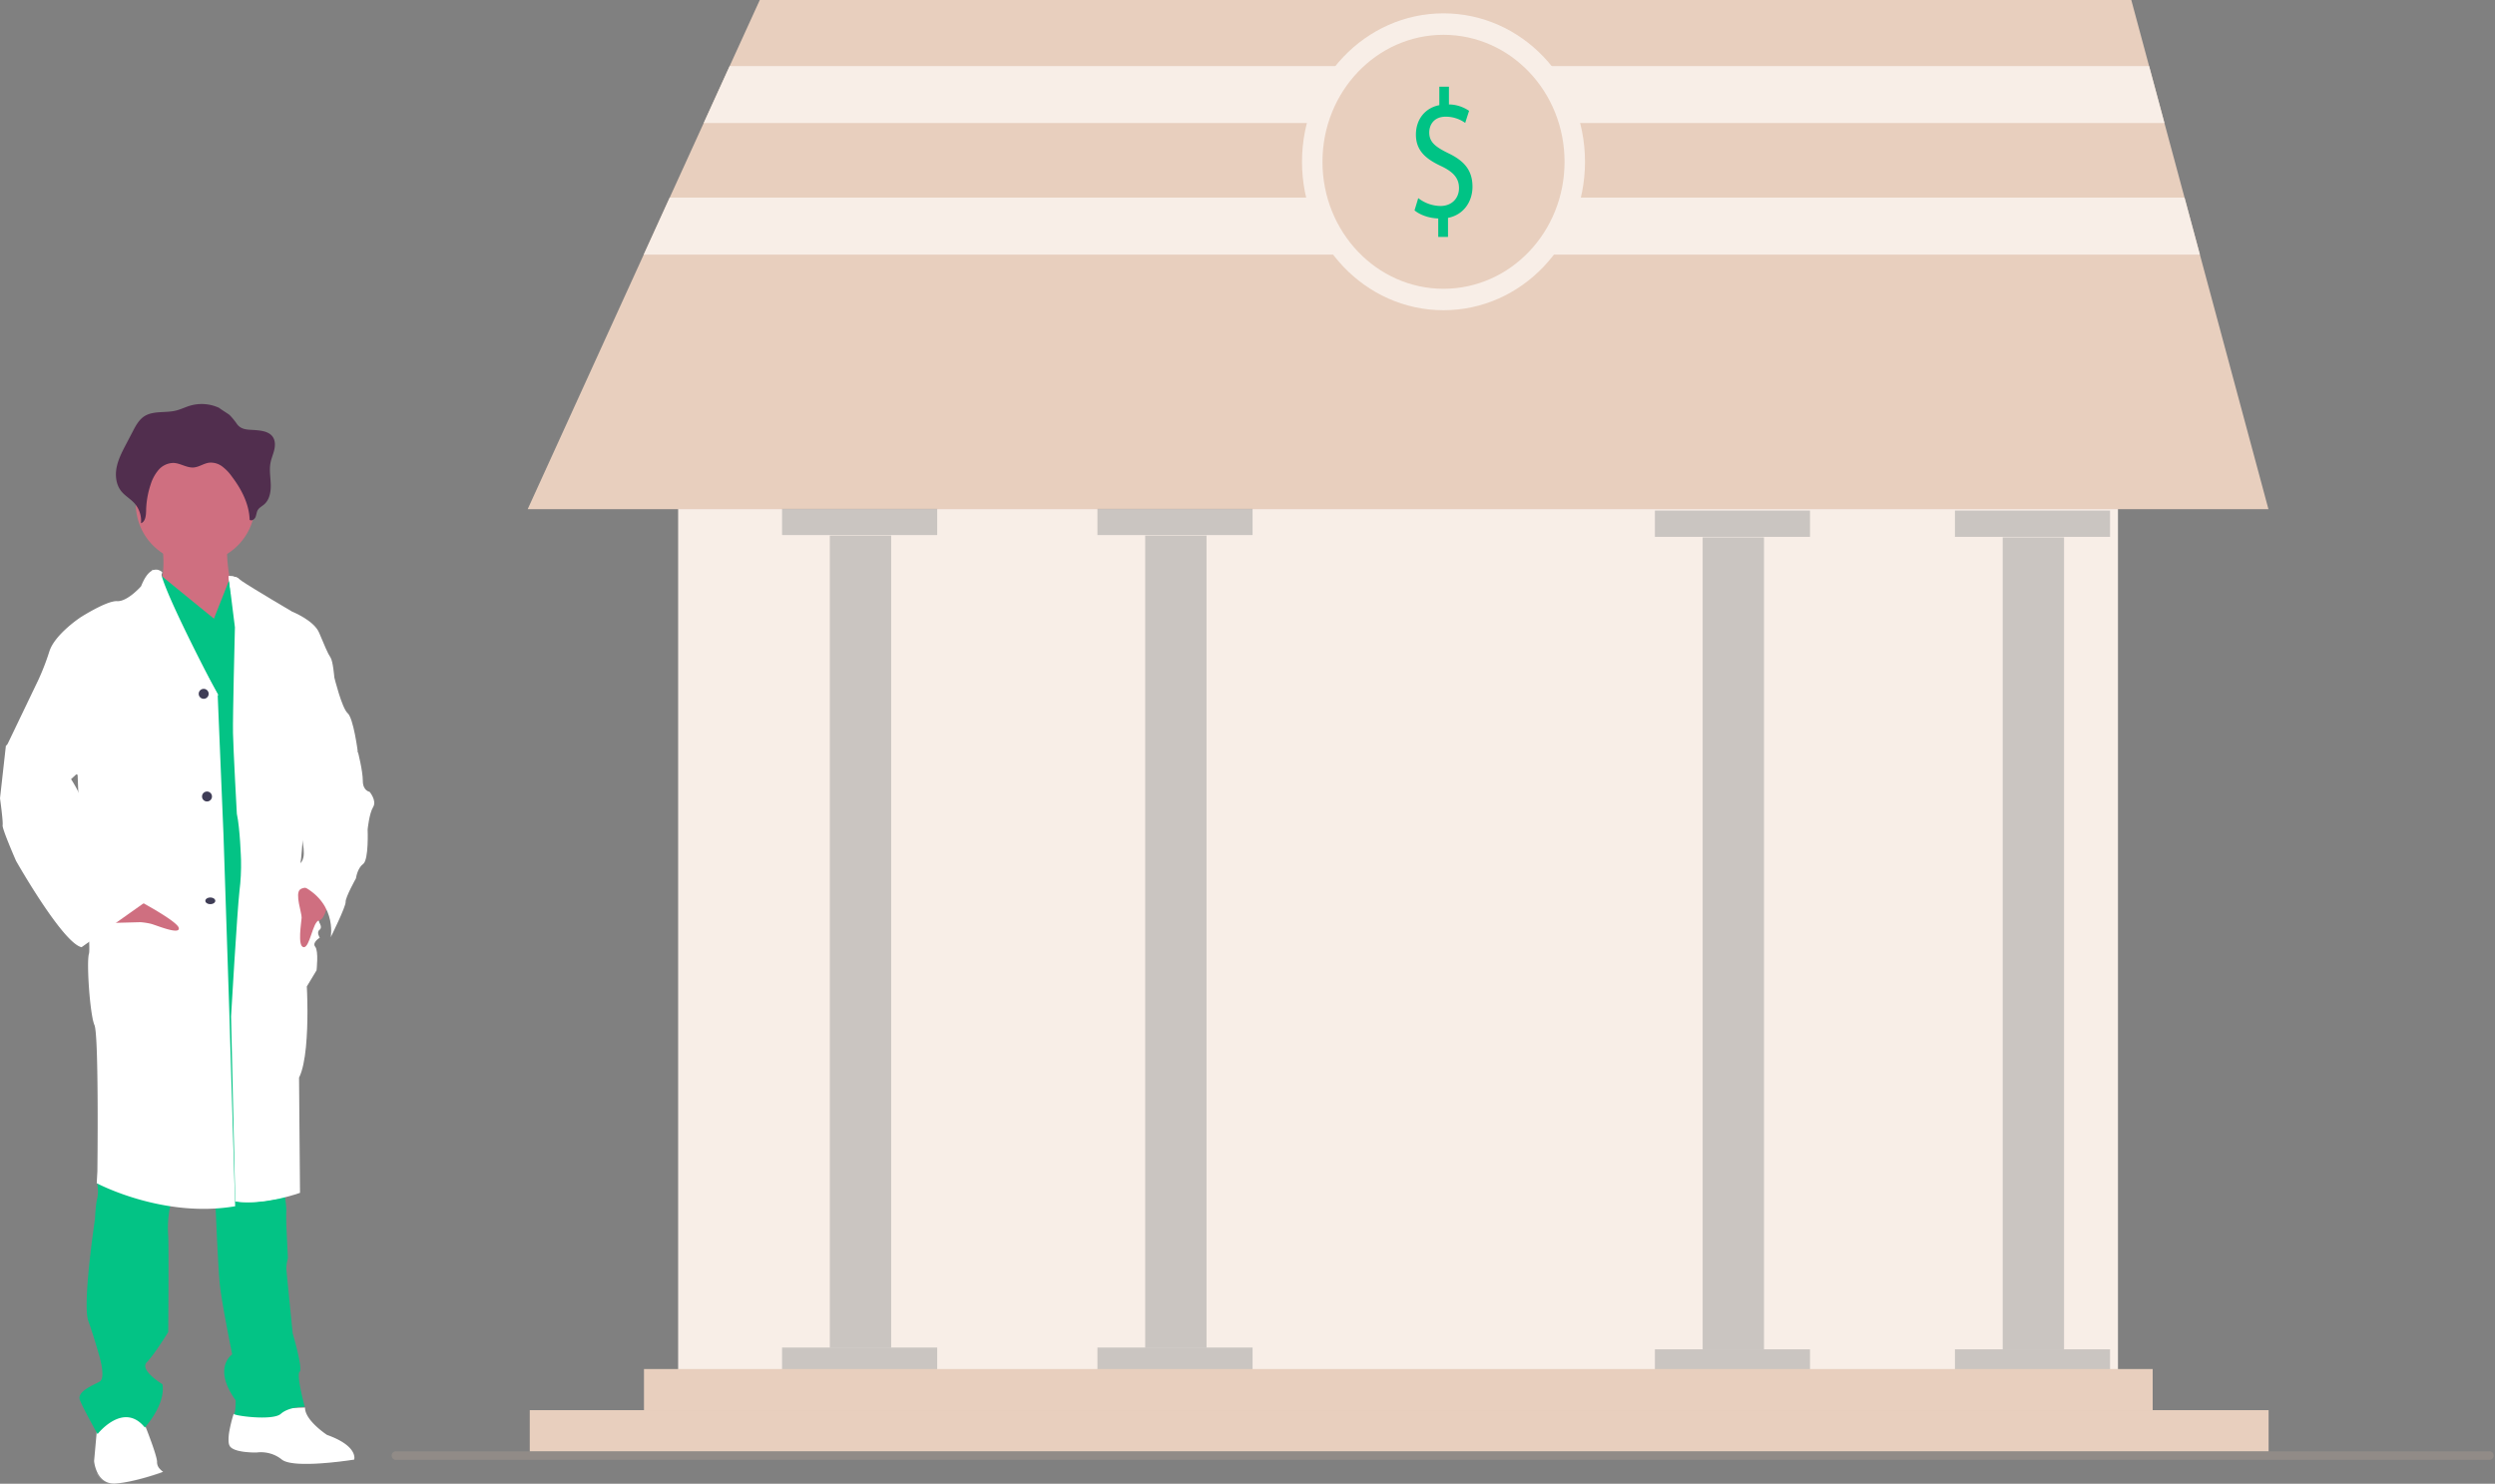 <svg xmlns="http://www.w3.org/2000/svg" width="755" height="449" fill="none"><rect width="100%" height="100%" fill="#808080" stroke="none"/><path fill="#fff" d="M49.369 445.379s-8.542 3.139-14.415 3.535c-3.118.208-4.757-1.704-5.6-3.545a10.729 10.729 0 0 1-.881-3.23l.763-8.463.406-4.506 12.477-3.24 1.767 5.403.165.411c.71 1.804 3.556 9.145 3.47 10.677a2.912 2.912 0 0 0 .876 2.109c.287.323.613.609.972.849Zm57.867-4.418a1.98 1.98 0 0 1-.074.73s-18.142 2.914-21.853 0a9.948 9.948 0 0 0-3.581-1.854 10.194 10.194 0 0 0-4.054-.3s-7.02.184-8.19-2.041c-.489-.934-.361-2.746-.06-4.532a41.847 41.847 0 0 1 1.23-4.955l.282-.214 1.67-1.291 19.552-.557h.149c-.096 3.848 6.637 8.262 6.637 8.262 7.152 2.552 8.207 5.435 8.292 6.752Z"/><path fill="#fff" d="M107.238 440.961c.018.245-.009.493-.08.729 0 0-18.139 2.915-21.85 0a9.967 9.967 0 0 0-3.579-1.852 10.183 10.183 0 0 0-4.051-.301s-7.026.183-8.192-2.042c-.488-.939-.366-2.746-.064-4.532 2.704.26 6.972.908 8.648 2.455 2.535 2.353 6.83 4.7 9.465 4.884 2.062.128 14.401.505 19.703.659Zm-58.126 4.781s-8.558 2.879-14.44 3.241c-3.124.191-4.766-1.562-5.606-3.255 2.177.67 5.199 1.375 6.787.729 1.883-.764 8.558-1.258 12.301-1.469.285.286.607.539.958.754Z" opacity=".1"/><path fill="#CF6F80" d="M62.242 192.789c-7.013-2.774-16.034-11.939-13.781-16.222.5-1.08.797-2.247.876-3.439.145-1.618.166-3.245.064-4.866a67.749 67.749 0 0 0-.94-7.916s21.894.503 20.619 3.785c-.372.962-.43 2.633-.33 4.504.101 1.871.367 3.985.643 5.775.383 2.455.765 4.326.765 4.326s-1.338 1.908-2.125 2.011c-.786.103 4.272 15.995-5.79 12.042Z"/><path fill="#03C385" d="M52.063 363.431c-.352.893-.62 1.82-.8 2.766a32.445 32.445 0 0 0-.362 7.851c.194 3.774 0 29.069 0 29.069s-4.16 6.745-6.48 9.123c-2.319 2.378 4.734 6.649 4.734 6.649 1.052 6.147-5.322 13.092-5.322 13.092-6.48-8.035-14.316 1.984-14.316 1.984s-4.26-7.549-5.322-10.245c-1.063-2.696 4.16-4.562 5.995-5.656 1.836-1.095-.09-7.549-.09-7.549s-1.55-5.657-3.391-10.817c-1.84-5.16 2.03-30.848 2.03-30.848s.2-4.562.678-6.153a10.54 10.54 0 0 0 .142-3.494 24.467 24.467 0 0 0-.095-.943c-.026-.221-.047-.324-.047-.324l.074-.129 2.63-5.026s21.204 7.485 19.942 10.65Zm40.146 62.288s-4.717-.101-7.232 2.127c-2.515 2.227-14.673.489-14.149 0 .524-.489.482-4.11.482-4.11-7.132-9.878-1.048-13.887-1.048-13.887s-3.186-15.55-3.763-21.319c-.403-4.03-.9-14.859-1.168-21.043a811.012 811.012 0 0 1-.184-4.487l5.828-1.191.75-.154 14.054-2.86s.388 2.658.65 4.833c.13.928.204 1.864.22 2.801-.095 1.064 0 4.392 0 4.392l.477 9.979a11.488 11.488 0 0 0-.477 3.227c.094 1.271 1.923 19.464 1.923 19.464s3.18 10.856 2.096 11.638c-1.085.781 1.54 10.59 1.54 10.59Z"/><path fill="#CF6F80" d="M77.166 152.486a17.572 17.572 0 0 1-.885 5.547 17.914 17.914 0 0 1-7.647 9.654 18.163 18.163 0 0 1-12.121 2.494 18.08 18.08 0 0 1-10.889-5.841 17.81 17.81 0 0 1-4.529-11.426v-.428a17.761 17.761 0 0 1 1.284-6.94 17.877 17.877 0 0 1 3.89-5.908 18.058 18.058 0 0 1 5.89-3.958 18.178 18.178 0 0 1 13.95 0 18.058 18.058 0 0 1 5.89 3.958 17.878 17.878 0 0 1 3.89 5.908 17.76 17.76 0 0 1 1.283 6.94h-.005Z"/><path fill="#03C385" d="m87.197 227.705-8.115 135.414-10.584.689-27.405-78.518 4.496-93.22.946-19.695 12.186 9.941 6.018 4.898 4.706-11.896 8.75 7.575 9.002 44.812Z"/><path fill="#fff" d="M71.162 365.023c-21.864 3.731-41.892-6.967-41.892-6.967l.197-3.624s.496-41.091-.885-44.241c-1.381-3.15-2.448-19.125-1.664-21.577.784-2.452-2.842-39.219-2.842-39.219l-.592-14.925-21.48-8.726 9.6-19.999a73.313 73.313 0 0 0 3.337-8.634c1.664-5.192 9.417-10.293 9.417-10.293s7.946-5.096 11.081-4.904c3.136.192 7.258-4.509 7.258-4.509 3.045-7.745 6.399-4.238 6.399-4.238 0 .368-.32.533-.15 1.146 2.347 8.246 16.659 35.366 16.92 35.841l1.765 42.46 1.765 53.734 1.766 58.675Z"/><path fill="#fff" d="M66.15 210.461c-2.462-.989-15.476-15.33-15.476-15.33v-3.264c-.474-1.075-3.287-.419-5.572.333l.987-19.825 1.114.893c2.446 8.313 18.674 36.72 18.947 37.193Zm-36.877 69.72c.295 0 15.319-1.568 15.319-1.568s9.092 17.756 8.5 22.07c-.59 4.314-1.681 8.142-5.335 7.465-3.654-.677-19.693.533-19.693.533l1.209-28.5Z"/><path fill="#CF6F80" d="M40.194 271.598s13.628 7.096 13.92 9.262c.293 2.166-6.936-.947-8.497-1.322a19.999 19.999 0 0 0-3.129-.474l-10.415.273 8.121-7.739Z"/><path fill="#3F3D56" d="M61.64 211.462a1.503 1.503 0 1 0-.001-3.007 1.503 1.503 0 0 0 0 3.007Zm2.004 62.14c.83 0 1.503-.449 1.503-1.002 0-.554-.673-1.002-1.503-1.002-.83 0-1.503.448-1.503 1.002 0 .553.673 1.002 1.503 1.002Zm-1.002-31.068a1.503 1.503 0 1 0 0-3.007 1.503 1.503 0 0 0 0 3.007Z"/><path fill="#fff" d="M95.77 279.181s.972 1.474 0 2.164c-.972.689.095 2.356.095 2.356s-2.424 1.437-1.357 2.73.39 7.134.39 7.134l-2.915 4.883s.174 3.148.184 7.401c0 6.636-.385 15.966-2.52 20.219l.296 34.897s-10.21 3.772-18.757 2.623l-1.268-55.997s1.849-31.755 2.53-37.847c.399-3.162.561-6.35.486-9.537 0 0-.29-9.533-1.268-13.957 0 0-1.056-19.166-1.162-24.472-.047-2.538.085-9.944.233-16.986.163-7.7.348-14.962.348-14.962l-1.928-15.431s1.928-.198 2.51.588c.26.246.543.466.845.657 3.328 2.276 15.086 9.276 15.086 9.276s6.508 2.618 8.066 6.369c1.559 3.751 2.642 6.412 3.397 7.481.755 1.068 1.167 6.091 1.167 6.091s2.24 9.244 3.989 10.81c1.748 1.565 3.026 11.525 3.026 11.525l-15.45 12.289s-1.358 20.444-1.649 21.235c-.29.79 5.626 18.461 5.626 18.461Z"/><path fill="#fff" d="M96.671 279.248s.977 1.473 0 2.162c-.976.688.091 2.354.091 2.354s-2.433 1.452-1.366 2.743c1.067 1.292.395 7.127.395 7.127l-2.946 4.879s.176 3.144.192 7.393c0 6.63-.39 15.95-2.545 20.199l.293 34.862s-10.33 3.769-18.954 2.621l-1.276-55.942s1.868-31.724 2.556-37.809c.404-3.159.566-6.345.486-9.529 0 0-.293-9.523-1.275-13.943 0 0-1.068-19.147-1.18-24.448-.048-2.535.091-9.934.235-16.969.166-7.692.352-14.947.352-14.947l-2.572-15.624s2.572 0 3.165.795c.26.249.546.469.853.657 3.362 2.274 15.246 9.267 15.246 9.267s6.57 2.615 8.143 6.363c1.575 3.747 2.669 6.405 3.437 7.473.769 1.067 1.174 6.085 1.174 6.085s2.263 9.235 4.029 10.799 3.042 11.493 3.042 11.493l-15.609 12.277s-1.371 20.423-1.67 21.213c-.3.791 5.704 18.449 5.704 18.449Z"/><path fill="#fff" d="m77.14 193.052 1.372 4.043-7.196 7.35c.16-7.566.342-14.701.342-14.701l-2.5-15.367s2.5 0 3.07.782c.253.243.53.46.828.646l6.124 17.898-2.04-.651Z"/><path fill="#512E4E" d="M66.366 123.454a12.505 12.505 0 0 0-8.839-.693c-1.473.437-2.86 1.145-4.355 1.502-3.191.773-6.914-.064-9.652 1.806-1.521 1.066-2.436 2.749-3.287 4.385l-2.127 4.059c-1.16 2.221-2.33 4.48-2.813 6.925-.484 2.445-.192 5.184 1.356 7.149 1.127 1.433 2.792 2.334 4.015 3.681a7.998 7.998 0 0 1 2 6.073c1.387-.532 1.52-2.407 1.552-3.899.06-2.639.515-5.254 1.351-7.756a12.369 12.369 0 0 1 2.42-4.497 6.057 6.057 0 0 1 4.515-2.099c2.127.075 4.036 1.545 6.142 1.37 1.596-.134 3.01-1.226 4.616-1.439a5.696 5.696 0 0 1 3.967 1.124 13.637 13.637 0 0 1 2.92 3.037c2.904 3.83 5.26 8.321 5.398 13.126.6.442 1.468-.133 1.765-.815.298-.682.309-1.481.686-2.131.437-.751 1.272-1.151 1.926-1.715 1.659-1.433 2.074-3.847 2.01-6.036-.064-2.19-.49-4.411-.075-6.563.25-1.321.814-2.557 1.123-3.862.308-1.306.345-2.771-.383-3.895-1.064-1.651-3.303-1.976-5.255-2.13-2.217-.192-4.2.053-5.615-1.817a20.364 20.364 0 0 0-2.234-2.738c-.282-.277-3.127-2.035-3.127-2.152Z"/><path fill="#fff" d="m3.27 224.492-1.487 1.174L0 241.574s.991 7.065.792 8.148c-.2 1.083 4.067 10.795 4.067 10.795s14.07 24.835 19.817 26.116L44.1 272.887l-5.155-6.479s-1.783-.688-2.23 0c0 0-9.561-16.296-10.552-17.476-.992-1.179-.792-3.532-.792-3.532s-1.487-1.569-.991-3.042c.495-1.473-2.877-6.58-2.877-6.58l3.07-2.844-21.303-8.442Zm91.63 61.764c1.025 1.317.379 7.234.379 7.234l-2.832 4.954s.169 3.191.184 7.505l-4.848 1.599a2.63 2.63 0 0 1-1.302.087 2.69 2.69 0 0 1-1.197-.552 2.895 2.895 0 0 1-.823-1.069 3.067 3.067 0 0 1-.27-1.349l.827-28.056 11.112 4.488c-.949.693.088 2.389.088 2.389s-2.345 1.458-1.319 2.77Z"/><path fill="#CF6F80" d="M99.225 273.036s-.766 5.184-2.683 5.488c-1.916.303-2.776 8.386-4.687 8.099-1.911-.287-.646-7.514-.578-8.916.068-1.403-2.083-7.211-.474-8.531 1.61-1.319 6.703 0 6.703 0l1.719 3.86Z"/><path fill="#fff" d="m105.089 226.496 3.227 1.066s1.475 5.684 1.475 8.721 2.055 3.335 2.055 3.335 2.252 2.664 1.065 4.603c-1.188 1.94-1.661 6.767-1.661 6.767s.388 9.211-1.374 10.485c-1.763 1.273-2.157 4.315-2.157 4.315s-3.232 5.781-3.131 7.155c.101 1.375-4.51 10.682-4.51 10.682s2.258-11.566-10.873-16.563c0 0-.096-3.927.884-5.003s2.508-1.567 1.55-7.006c-.96-5.44-.278-11.94-.278-13.245 0-1.305 2.94-9.446 2.94-9.446l10.788-5.866Z"/><path fill="#F8EEE7" d="M640.911 93.625H205.208v321.108h435.703V93.625Z"/><path fill="#E8CFBE" d="M686.443 154.079H159.679l35.122-77.04 7.86-17.25 10.283-22.556 7.86-17.25L229.916 0h415.025l5.382 19.983 4.647 17.25 6.078 22.557 4.647 17.25 20.748 77.039Z"/><path fill="#979797" fill-opacity=".467" d="M269.673 162.074h-18.571v245.713h18.571V162.074Zm95.434 0h-18.571v245.713h18.571V162.074Zm259.481.541h-18.571v245.713h18.571V162.615Zm-90.791 0h-18.571v245.713h18.571V162.615Zm-297.141-8.658v7.961H283.6v-7.961h-46.944Zm95.436 0v7.961h46.944v-7.961h-46.944Zm259.481.539v7.961h46.944v-7.961h-46.944Zm-90.793 0v7.961h46.944v-7.961H500.78Z"/><path fill="#979797" fill-opacity=".467" d="M236.656 407.787v7.961H283.6v-7.961h-46.944Zm95.436 0v7.961h46.944v-7.961h-46.944Zm259.481.541v7.961h46.944v-7.961h-46.944Zm-90.793 0v7.961h46.944v-7.961H500.78Z"/><path fill="#F8EEE7" d="M654.97 37.234H212.942l7.861-17.25h429.519l4.648 17.25Zm10.725 39.808H194.8l7.86-17.251h458.387l4.648 17.251Z"/><path fill="#918B87" d="M753.165 441.758H119.951a1.184 1.184 0 0 1-.529-.034 1.219 1.219 0 0 1-.467-.263 1.295 1.295 0 0 1-.319-.443 1.352 1.352 0 0 1 0-1.086 1.29 1.29 0 0 1 .319-.444c.136-.122.295-.211.467-.263.172-.051.352-.063.529-.034h633.214c.176-.029.357-.017.529.034.172.052.331.141.467.263.135.122.244.273.319.444a1.351 1.351 0 0 1 0 1.086c-.075.17-.184.321-.319.443a1.219 1.219 0 0 1-.467.263 1.184 1.184 0 0 1-.529.034Z"/><path fill="#F8EEE7" d="M436.813 93.88c23.647 0 42.817-20.113 42.817-44.922 0-24.81-19.17-44.92-42.817-44.92s-42.817 20.11-42.817 44.92c0 24.81 19.17 44.921 42.817 44.921Z"/><path fill="#E8CFBE" d="M436.813 87.386c20.228 0 36.627-17.204 36.627-38.426 0-21.223-16.399-38.427-36.627-38.427s-36.626 17.204-36.626 38.427c0 21.222 16.398 38.426 36.626 38.426Z"/><path fill="#00C385" d="M435.219 71.69v-5.592c-2.72-.055-5.534-1.052-7.176-2.437l1.125-3.71a11.19 11.19 0 0 0 6.753 2.381c3.33 0 5.581-2.27 5.581-5.426 0-3.046-1.829-4.928-5.299-6.59-4.784-2.214-7.738-4.762-7.738-9.58 0-4.596 2.767-8.084 7.082-8.915v-5.593h2.907V31.6c2.168.03 4.283.703 6.097 1.938l-1.173 3.655a10.088 10.088 0 0 0-5.909-1.883c-3.611 0-4.971 2.547-4.971 4.762 0 2.88 1.735 4.319 5.816 6.313 4.83 2.325 7.268 5.205 7.268 10.133 0 4.375-2.579 8.473-7.409 9.413v5.76h-2.954Z"/><path fill="#E8CFBE" d="M160.308 426.728v12.448h526.185v-12.448H160.308Z"/><path fill="#E8CFBE" d="M194.871 414.281v12.448h456.543v-12.448H194.871Z"/></svg>